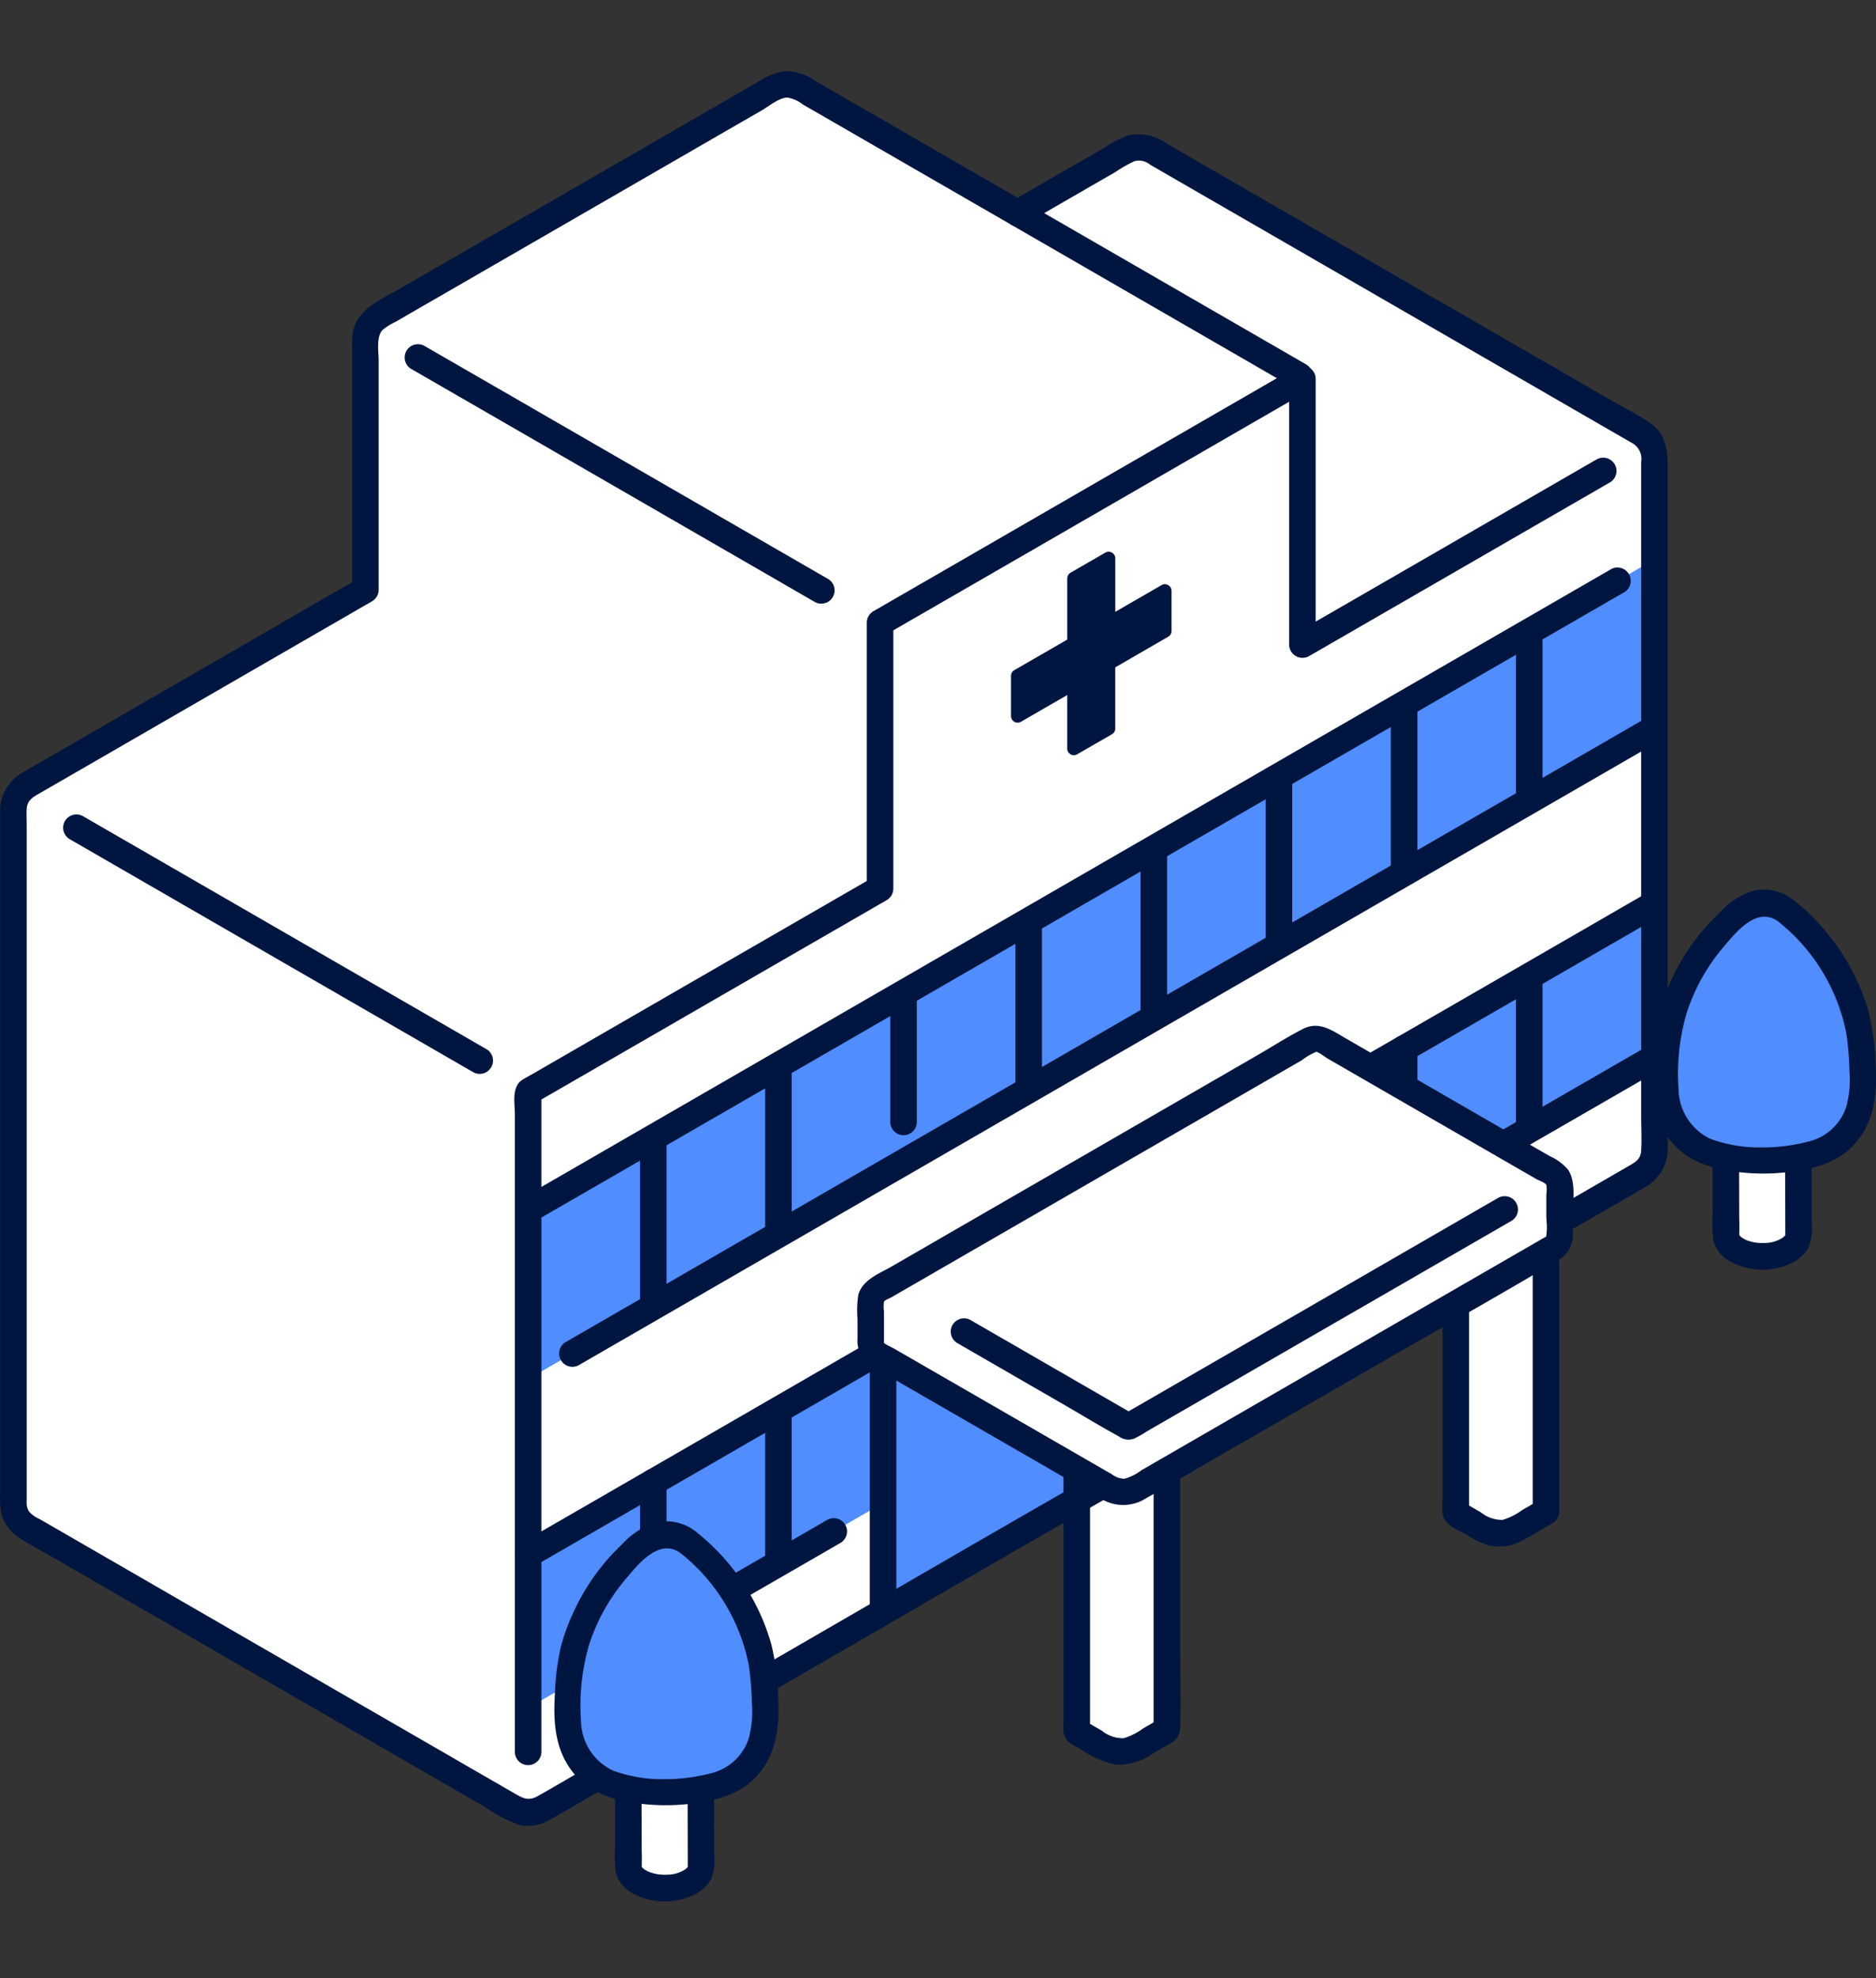 <svg xmlns="http://www.w3.org/2000/svg" width="185" height="195" viewBox="0 0 185 195">
  <rect x="0" y="0" width="185" height="195" fill="#333333" stroke="none"/>
  <g id="グループ_5352" data-name="グループ 5352" transform="translate(-815 -2541.5)">
    <rect id="長方形_6495" data-name="長方形 6495" width="185" height="195" transform="translate(815 2541.5)" fill="none"/>
    <g id="_12216" data-name="12216" transform="translate(815.014 2548.5)">
      <path id="パス_30453" data-name="パス 30453" d="M101.043,14.7c4.908-2.836,8.745-5.05,10.671-6.162a2.609,2.609,0,0,1,2.613,0q24.105,13.92,48.206,27.833a2.594,2.594,0,0,1,1.3,2.249v68.55a2.611,2.611,0,0,1-1.309,2.265c-44.836,25.891-99.307,57.339-108.427,62.6a2.588,2.588,0,0,1-2.591,0q-24.1-13.911-48.186-27.826a2.618,2.618,0,0,1-1.309-2.267V73.386A2.614,2.614,0,0,1,3.321,71.12c4.347-2.51,18.875-10.9,33.4-19.279V27.156a2.655,2.655,0,0,1,1.329-2.3C53.223,16.1,67.391,7.917,77.043,2.345a2.606,2.606,0,0,1,2.608,0l21.4,12.353" transform="translate(-0.7 -0.69)" fill="#fff"/>
      <path id="パス_30454" data-name="パス 30454" d="M166.552,237.06l4.577-2.643V207.585l-4.313-2.49-4.577,2.642v26.835l4.314,2.491" transform="translate(-56.067 -70.872)" fill="#fff"/>
      <path id="パス_30455" data-name="パス 30455" d="M223.663,204.171l4.577-2.643V174.7l-4.314-2.491-4.577,2.642v26.835l4.314,2.491" transform="translate(-75.802 -59.507)" fill="#fff"/>
      <path id="パス_30456" data-name="パス 30456" d="M131.629,176.643l-.441-.255c0-1.734,0-3.891,0-5.571q21.959-12.679,43.924-25.366l24,13.858v6.6Q177.6,178.325,156.084,190.75l-.433-.25C150.08,187.285,134.6,178.357,131.629,176.643Z" transform="translate(-45.338 -50.262)" fill="#fff"/>
      <path id="パス_30457" data-name="パス 30457" d="M267.2,163.59c0,2.47.016,5.714.016,7.675,0,1.141-1.585,2.094-3.56,2.094s-3.593-.955-3.593-2.094c0-1.978-.015-5.245-.015-7.722" transform="translate(-89.867 -56.513)" fill="#fff"/>
      <path id="パス_30458" data-name="パス 30458" d="M101.823,258.744c0,2.47.016,5.714.016,7.675,0,1.14-1.585,2.094-3.56,2.094s-3.593-.956-3.593-2.094c0-1.978-.015-5.245-.015-7.722" transform="translate(-32.719 -89.395)" fill="#fff"/>
      <path id="パス_30478" data-name="パス 30478" d="M133.053,204.972V193.8l19.1,11.02v3.035c-6.741,3.889-13.177,7.605-19.1,11.03Z" transform="translate(-45.982 -66.969)" fill="#508dff"/>
      <path id="パス_30479" data-name="パス 30479" d="M79.573,154.368V137.691l90.21-52.083,20.852-12.038V90.246Z" transform="translate(-27.502 -25.422)" fill="#508dff"/>
      <path id="パス_30480" data-name="パス 30480" d="M79.573,228V212.864l34.708-20.038v15.139L86.929,223.756Z" transform="translate(-27.502 -66.632)" fill="#508dff"/>
      <path id="パス_30481" data-name="パス 30481" d="M206.486,141.634,219.6,149.2l14.9-8.6V125.465Z" transform="translate(-71.358 -43.355)" fill="#508dff"/>
      <path id="パス_30482" data-name="パス 30482" d="M262.679,125.994a3.353,3.353,0,0,0-4.1,0,20.315,20.315,0,0,0-6.362,8.508,16.392,16.392,0,0,0-.936,3.132,26.1,26.1,0,0,0-.32,3.1,12.8,12.8,0,0,0,.438,5.432,6.6,6.6,0,0,0,3.126,3.45,17.518,17.518,0,0,0,6.107,1.107,19.188,19.188,0,0,0,6.107-1.107,6.6,6.6,0,0,0,3.126-3.45,12.8,12.8,0,0,0,.438-5.432,26.394,26.394,0,0,0-.32-3.1,16.4,16.4,0,0,0-.936-3.132A20.306,20.306,0,0,0,262.679,125.994Z" transform="translate(-86.696 -43.296)" fill="#508dff"/>
      <path id="パス_30483" data-name="パス 30483" d="M97.3,221.148a3.353,3.353,0,0,0-4.1,0,20.318,20.318,0,0,0-6.362,8.508,16.434,16.434,0,0,0-.936,3.132,26.1,26.1,0,0,0-.32,3.1,12.8,12.8,0,0,0,.438,5.432,6.6,6.6,0,0,0,3.126,3.449,17.428,17.428,0,0,0,6.107,1.107,19.172,19.172,0,0,0,6.107-1.107,6.6,6.6,0,0,0,3.126-3.449,12.8,12.8,0,0,0,.438-5.432,26.378,26.378,0,0,0-.32-3.1,16.438,16.438,0,0,0-.937-3.132,20.3,20.3,0,0,0-6.365-8.508Z" transform="translate(-29.548 -76.178)" fill="#508dff"/>
      <path id="パス_30489" data-name="パス 30489" d="M184.254,53.6q-14.856,8.578-29.712,17.15l1.97,1.13V45.675a1.322,1.322,0,0,0-1.97-1.13q-15.487,8.939-30.972,17.882l-10.677,6.162a1.317,1.317,0,0,0-.648,1.13V95.936l.648-1.13q-16.783,9.682-33.561,19.371c-.348.2-.707.389-1.047.6-1.1.7-.745,2.3-.745,3.436v62.867a1.31,1.31,0,0,0,2.618,0V115.968l-.649,1.13,23.429-13.527,11.275-6.506a1.317,1.317,0,0,0,.649-1.13V69.718l-.649,1.13q17.16-9.9,34.314-19.81l7.334-4.234-1.969-1.13v26.21a1.321,1.321,0,0,0,1.969,1.13q14.856-8.573,29.712-17.15a1.31,1.31,0,0,0-1.321-2.26Z" transform="translate(-26.781 -15.334)" fill="#001640"/>
      <path id="パス_30490" data-name="パス 30490" d="M79.553,139.223l42-24.248L163.11,90.984l23.909-13.8a1.31,1.31,0,0,0-1.321-2.26L143.486,99.291l-41.492,23.957L78.238,136.963a1.31,1.31,0,0,0,1.321,2.26Z" transform="translate(-26.821 -25.825)" fill="#001640"/>
      <path id="パス_30491" data-name="パス 30491" d="M99.044,176.672V160a1.31,1.31,0,0,0-2.618,0v16.673A1.31,1.31,0,0,0,99.044,176.672Z" transform="translate(-33.325 -54.852)" fill="#001640"/>
      <path id="パス_30492" data-name="パス 30492" d="M191.571,97.228,149.9,121.289l-41.725,24.09L84.826,158.86a1.31,1.31,0,0,0,1.321,2.26l41.664-24.055,41.725-24.095L192.889,99.49a1.31,1.31,0,0,0-1.321-2.26Z" transform="translate(-29.098 -33.534)" fill="#001640"/>
      <path id="パス_30493" data-name="パス 30493" d="M117.9,165.786V149.109a1.31,1.31,0,0,0-2.618,0v16.677A1.31,1.31,0,0,0,117.9,165.786Z" transform="translate(-39.842 -51.089)" fill="#001640"/>
      <path id="パス_30494" data-name="パス 30494" d="M152.328,88.611V84.652a.654.654,0,0,1,.327-.567l5.219-3.01V75.047a.654.654,0,0,1,.327-.567l3.428-1.98a.654.654,0,0,1,.982.568v5.27l4.565-2.635a.654.654,0,0,1,.982.567v3.957a.649.649,0,0,1-.327.565l-5.222,3.016v6.031a.649.649,0,0,1-.327.564l-3.427,1.978a.654.654,0,0,1-.982-.567V86.54l-4.564,2.635a.654.654,0,0,1-.98-.565Z" transform="translate(-52.643 -25.023)" fill="#001640"/>
      <path id="パス_30495" data-name="パス 30495" d="M79.549,213.42l27.167-15.685,7.126-4.118a1.31,1.31,0,0,0-1.321-2.26q-13.612,7.874-27.241,15.733l-7.052,4.071a1.31,1.31,0,0,0,1.321,2.26Z" transform="translate(-26.818 -66.06)" fill="#001640"/>
      <path id="パス_30496" data-name="パス 30496" d="M136.756,151.1V138.579a1.31,1.31,0,0,0-2.618,0V151.1A1.31,1.31,0,0,0,136.756,151.1Z" transform="translate(-46.357 -47.45)" fill="#001640"/>
      <path id="パス_30497" data-name="パス 30497" d="M99.048,217.29v-5.425a1.309,1.309,0,0,0-2.618,0v5.425a1.309,1.309,0,1,0,2.618,0Z" transform="translate(-33.327 -72.759)" fill="#001640"/>
      <path id="パス_30498" data-name="パス 30498" d="M110.268,226.206c3.355-1.949,6.721-3.88,10.078-5.825a1.31,1.31,0,0,0-1.321-2.26c-3.357,1.944-6.723,3.875-10.078,5.825A1.31,1.31,0,0,0,110.268,226.206Z" transform="translate(-37.433 -75.309)" fill="#001640"/>
      <path id="パス_30499" data-name="パス 30499" d="M155.612,144.024V127.342a1.31,1.31,0,0,0-2.618,0v16.682A1.31,1.31,0,0,0,155.612,144.024Z" transform="translate(-52.873 -43.567)" fill="#001640"/>
      <path id="パス_30500" data-name="パス 30500" d="M117.9,216.144V201.006a1.31,1.31,0,0,0-2.618,0v15.138A1.31,1.31,0,0,0,117.9,216.144Z" transform="translate(-39.841 -69.022)" fill="#001640"/>
      <path id="パス_30501" data-name="パス 30501" d="M174.468,133.127V116.452a1.31,1.31,0,0,0-2.618,0v16.676A1.31,1.31,0,0,0,174.468,133.127Z" transform="translate(-59.389 -39.804)" fill="#001640"/>
      <path id="パス_30502" data-name="パス 30502" d="M193.324,122.239V105.565a1.31,1.31,0,0,0-2.618,0v16.673A1.31,1.31,0,0,0,193.324,122.239Z" transform="translate(-65.905 -36.042)" fill="#001640"/>
      <path id="パス_30503" data-name="パス 30503" d="M212.181,111.352V94.678a1.31,1.31,0,0,0-2.618,0v16.674A1.31,1.31,0,0,0,212.181,111.352Z" transform="translate(-72.421 -32.28)" fill="#001640"/>
      <path id="パス_30504" data-name="パス 30504" d="M231.037,100.465V83.792a1.31,1.31,0,0,0-2.618,0v16.673A1.31,1.31,0,0,0,231.037,100.465Z" transform="translate(-78.937 -28.518)" fill="#001640"/>
      <path id="パス_30505" data-name="パス 30505" d="M206.868,141.928q13.847-7.984,27.689-15.981a1.31,1.31,0,0,0-1.321-2.26q-13.839,7.995-27.688,15.979a1.31,1.31,0,0,0,1.321,2.26Z" transform="translate(-70.814 -42.676)" fill="#001640"/>
      <path id="パス_30506" data-name="パス 30506" d="M212.181,150.077V146.55a1.309,1.309,0,0,0-2.618,0v3.527a1.309,1.309,0,0,0,2.618,0Z" transform="translate(-72.421 -50.189)" fill="#001640"/>
      <path id="パス_30507" data-name="パス 30507" d="M240.211,146.776q-7.319,4.217-14.633,8.442a1.31,1.31,0,0,0,1.321,2.26q7.315-4.223,14.633-8.442A1.31,1.31,0,0,0,240.211,146.776Z" transform="translate(-77.736 -50.656)" fill="#001640"/>
      <path id="パス_30508" data-name="パス 30508" d="M231.037,150.586v-14.9a1.31,1.31,0,0,0-2.618,0v14.9A1.31,1.31,0,0,0,231.037,150.586Z" transform="translate(-78.937 -46.45)" fill="#001640"/>
      <path id="パス_30509" data-name="パス 30509" d="M102.741,64.3l-31.1-17.955-8.77-5.059a1.31,1.31,0,0,0-1.321,2.26Q77.106,52.519,92.656,61.5l8.763,5.058a1.31,1.31,0,0,0,1.321-2.26Z" transform="translate(-21.055 -14.202)" fill="#001640"/>
      <path id="パス_30510" data-name="パス 30510" d="M181.136,35.652,153.31,19.584a1.31,1.31,0,0,0-1.321,2.26l27.826,16.068A1.31,1.31,0,0,0,181.136,35.652Z" transform="translate(-52.306 -6.703)" fill="#001640"/>
      <path id="パス_30511" data-name="パス 30511" d="M51.277,135.131l-31.1-17.953-8.766-5.061a1.31,1.31,0,0,0-1.321,2.26q15.549,8.978,31.1,17.953l8.763,5.059a1.31,1.31,0,0,0,1.321-2.26Z" transform="translate(-3.274 -38.678)" fill="#001640"/>
      <path id="パス_30512" data-name="パス 30512" d="M147.226,211.133c-11.2,6.391-22.333,12.893-33.5,19.332a1.31,1.31,0,0,0,1.321,2.26c11.168-6.442,22.3-12.941,33.5-19.332A1.31,1.31,0,0,0,147.226,211.133Z" transform="translate(-39.084 -72.895)" fill="#001640"/>
      <path id="パス_30513" data-name="パス 30513" d="M58.234,167.046c-1.739,1-3.469,2.029-5.219,3.014-.973.548-1.534.169-2.425-.346l-3.8-2.192L33.066,159.6,5.616,143.742l-1.752-1.008a2.83,2.83,0,0,1-1.009-.72,1.459,1.459,0,0,1-.236-.793c-.01-.168,0-.339,0-.507V74.336c0-.529-.032-1.07,0-1.6.056-.929.734-1.221,1.447-1.633l3.239-1.869,22.683-13.1,6.688-3.861a1.315,1.315,0,0,0,.649-1.13V28.534c0-.846-.262-2.348.393-3.01a5.935,5.935,0,0,1,1.314-.816l1.6-.93,3.329-1.919,6.362-3.672q11.152-6.436,22.3-12.875L75.079,3.9c.7-.4,1.728-1.283,2.565-1.28a3.363,3.363,0,0,1,1.521.683l2.052,1.184,3.518,2.029L99.68,15.139a1.323,1.323,0,0,0,1.321,0l6.56-3.786,2.446-1.41a12.614,12.614,0,0,1,1.861-1.056,1.74,1.74,0,0,1,1.535.347l1.9,1.1,3.8,2.194,7.6,4.385,30.382,17.542,3.8,2.192a1.788,1.788,0,0,1,.946,1.883v64.391c0,1.158.065,2.336,0,3.492-.046.851-.544,1.136-1.229,1.531l-3.719,2.149-3.757,2.169a1.31,1.31,0,0,0,1.321,2.26c2.587-1.493,5.183-2.971,7.759-4.482a4.371,4.371,0,0,0,2.241-4.115V39.663c0-1.905.018-3.758-1.739-4.974-1.214-.839-2.586-1.505-3.864-2.244L154.9,30.17l-8.034-4.638-15.921-9.194L115.163,7.227a4.886,4.886,0,0,0-3.861-.9,10.414,10.414,0,0,0-2.377,1.215l-5.59,3.225L99.68,12.879H101Q94.116,8.9,87.229,4.928L80.488,1.037A5.332,5.332,0,0,0,77.377.011a6.787,6.787,0,0,0-2.834,1.172Q63.558,7.526,52.573,13.866l-13.257,7.65c-1.864,1.076-4.188,1.98-4.552,4.364a8,8,0,0,0-.057,1.219V51.149l.648-1.13L9.8,64.775,2.282,69.112A4.388,4.388,0,0,0,0,73.179v67A8.891,8.891,0,0,0,.1,142.1a4.1,4.1,0,0,0,1.862,2.55c1.126.731,2.342,1.352,3.5,2.024l7.008,4.048,14.309,8.264,14.019,8.1,7.01,4.047a13.72,13.72,0,0,0,3.412,1.771,4.2,4.2,0,0,0,3.116-.582c1.747-.99,3.48-2.009,5.219-3.014A1.31,1.31,0,0,0,58.234,167.046Z" transform="translate(0 0)" fill="#001640"/>
      <path id="パス_30514" data-name="パス 30514" d="M160.223,209.971v25.2a2.022,2.022,0,0,0,.383,1.571,6.008,6.008,0,0,0,1.26.78,9.142,9.142,0,0,0,3.588,1.566,6.21,6.21,0,0,0,3.749-1.207L170.72,237a1.727,1.727,0,0,0,1.008-1.662c.087-2.58,0-5.178,0-7.76V210.122a1.31,1.31,0,0,0-2.618,0v25.544l.649-1.13-1.674.967a6.327,6.327,0,0,1-1.938.972,3.308,3.308,0,0,1-2.141-.741l-1.812-1.047.648,1.13V209.973a1.31,1.31,0,0,0-2.618,0Z" transform="translate(-55.361 -72.121)" fill="#001640"/>
      <path id="パス_30515" data-name="パス 30515" d="M217.343,182.357v19.175c0,.467-.027.944,0,1.41.071,1.188,1.63,1.725,2.526,2.243a8.381,8.381,0,0,0,1.845.906,4.75,4.75,0,0,0,3.582-.461c.986-.529,1.942-1.121,2.911-1.68a1.317,1.317,0,0,0,.648-1.13v-25.6a1.31,1.31,0,0,0-2.618,0v25.6l.649-1.13-1.678.969a6.328,6.328,0,0,1-1.942.972,3.308,3.308,0,0,1-2.139-.742l-1.813-1.047.648,1.13V182.356a1.31,1.31,0,0,0-2.618,0Z" transform="translate(-75.105 -60.802)" fill="#001640"/>
      <path id="パス_30516" data-name="パス 30516" d="M131.792,175.071V172a3.629,3.629,0,0,1,0-.986c.115-.175.541-.315.715-.416l.988-.571,2.115-1.222L143.935,164l16.652-9.617,8.326-4.808,4.092-2.363a6.14,6.14,0,0,1,1.4-.815c.214-.018.927.535,1.12.647l1.121.647,16.531,9.544,1.963,1.132.982.566c.256.148.838.333.986.571a3.076,3.076,0,0,1,0,.95v2.312a6.731,6.731,0,0,1,0,1.717c-.074.237.255-.046-.289.271-.707.411-1.417.817-2.125,1.226l-4.108,2.371-8.358,4.825-16.718,9.65-8.358,4.828a4.682,4.682,0,0,1-1.649.822,2.086,2.086,0,0,1-1.236-.44l-1.994-1.15-19.45-11.22c-.131-.077-1.02-.482-1.03-.594-.145-1.665-2.764-1.681-2.618,0,.17,1.946,1.883,2.6,3.368,3.455l4.777,2.755,11.554,6.665c1.513.873,3.007,1.806,4.55,2.625a4.162,4.162,0,0,0,4.2-.166c1.518-.858,3.022-1.744,4.533-2.618L180.149,177.4c5.995-3.461,12.042-6.845,17.991-10.385a2.887,2.887,0,0,0,1.586-2.588c.015-.658,0-1.319,0-1.978,0-1.342.327-3.281-.483-4.45a5.09,5.09,0,0,0-1.8-1.329L195.06,155.3l-4.343-2.508-8.966-5.176-4.343-2.508c-1.389-.8-2.693-1.8-4.311-.971-1.541.785-3.017,1.742-4.516,2.607l-4.516,2.607L146.144,159.7l-9.031,5.215-4.516,2.608c-1.243.72-3,1.345-3.352,2.906a10.78,10.78,0,0,0-.065,2.3v2.336A1.307,1.307,0,0,0,131.792,175.071Z" transform="translate(-44.632 -49.701)" fill="#001640"/>
      <path id="パス_30517" data-name="パス 30517" d="M143.886,183.944l10.636,6.141c1.771,1.022,3.522,2.094,5.318,3.07a1.571,1.571,0,0,0,1.445.228,9.034,9.034,0,0,0,1.281-.715l2.814-1.624,21.1-12.18,12.1-6.984a1.31,1.31,0,0,0-1.321-2.26l-28.833,16.647-8.3,4.79h1.321l-16.234-9.372A1.31,1.31,0,0,0,143.886,183.944Z" transform="translate(-49.506 -58.549)" fill="#001640"/>
      <path id="パス_30518" data-name="パス 30518" d="M133.671,218.218V193.132a1.31,1.31,0,0,0-2.618,0v25.085a1.31,1.31,0,0,0,2.618,0Z" transform="translate(-45.291 -66.301)" fill="#001640"/>
      <path id="パス_30519" data-name="パス 30519" d="M265.189,162.92q0,2.5.01,5,0,1.092.005,2.185c0,.163-.009.331,0,.494.007.1-.06.188.013-.059-.035.118-.052.056,0,.029.1-.048.011-.02-.044.065-.076.122.043-.039.052-.05-.047.058-.1.105-.151.162-.2.243.094-.048-.054.058a3.218,3.218,0,0,1-1.736.569,5.833,5.833,0,0,1-.589,0,4.081,4.081,0,0,1-.458-.042,4.934,4.934,0,0,1-.524-.121c-.094-.027-.186-.059-.279-.09-.185-.065-.041-.009-.136-.058-.136-.069-.262-.147-.393-.226-.044-.028-.181-.159-.024-.015-.056-.052-.109-.107-.165-.158-.021-.019-.122-.16-.035-.035s-.026-.049-.04-.085l.033.084c.011-.327-.033.3-.015-.035.039-.686,0-1.385,0-2.072,0-1.883-.012-3.766-.012-5.648a1.31,1.31,0,0,0-2.618,0q0,2.861.012,5.724a12.781,12.781,0,0,0,.065,2.537,3.291,3.291,0,0,0,1.586,2.029,6.657,6.657,0,0,0,5.864.31,3.789,3.789,0,0,0,1.946-1.656,5.427,5.427,0,0,0,.311-2.541c0-2.12-.014-4.241-.014-6.361a1.31,1.31,0,0,0-2.618,0Z" transform="translate(-89.162 -55.844)" fill="#001640"/>
      <path id="パス_30520" data-name="パス 30520" d="M262.659,124.177a4.712,4.712,0,0,0-3.776-.753,7.633,7.633,0,0,0-3.306,2.147,21.441,21.441,0,0,0-4.587,6.269,20.5,20.5,0,0,0-1.462,3.892,25.01,25.01,0,0,0-.575,4.607c-.17,2.84.016,5.622,1.923,7.886,1.559,1.851,3.76,2.531,6.071,2.861a20.6,20.6,0,0,0,6-.021c2.242-.322,4.339-.916,5.917-2.652,1.978-2.177,2.264-4.963,2.105-7.788a24.988,24.988,0,0,0-.668-5.184,21.755,21.755,0,0,0-7.372-11.06,1.351,1.351,0,0,0-1.851,0,1.317,1.317,0,0,0,0,1.851,18.679,18.679,0,0,1,6.991,11.219,29.433,29.433,0,0,1,.312,3.757,10.227,10.227,0,0,1-.315,3.514,5.175,5.175,0,0,1-3.785,3.434,17.694,17.694,0,0,1-4.576.566,14.028,14.028,0,0,1-5.05-.851,5.516,5.516,0,0,1-3.126-4.917,21.288,21.288,0,0,1,.772-7.385,18.954,18.954,0,0,1,3.6-6.533c1.285-1.515,3.312-4.114,5.443-2.6a1.319,1.319,0,0,0,1.791-.469A1.338,1.338,0,0,0,262.659,124.177Z" transform="translate(-86.015 -42.609)" fill="#001640"/>
      <path id="パス_30521" data-name="パス 30521" d="M99.807,258.076q0,2.5.01,5,0,1.092.005,2.184c0,.164-.009.331,0,.495.006.1-.06.188.012-.06-.034.118-.052.056,0,.029.1-.047.011-.02-.045.069-.076.122.043-.039.052-.05-.046.058-.1.105-.151.162-.2.243.094-.049-.054.058a3.225,3.225,0,0,1-1.736.569,5.356,5.356,0,0,1-.589,0,4.084,4.084,0,0,1-.458-.042,4.922,4.922,0,0,1-.524-.122c-.094-.027-.186-.058-.279-.09-.185-.065-.041-.009-.136-.058a4.084,4.084,0,0,1-.393-.226c-.045-.027-.181-.158-.024-.015-.056-.051-.109-.107-.165-.158-.021-.018-.122-.16-.035-.035s-.026-.049-.04-.086c-.059-.147.033.084.033.084.011-.327-.033.3-.015-.035.039-.686,0-1.385,0-2.072,0-1.883-.012-3.766-.012-5.648a1.31,1.31,0,0,0-2.618,0q0,2.863.012,5.725a12.771,12.771,0,0,0,.065,2.537,3.29,3.29,0,0,0,1.586,2.029,6.657,6.657,0,0,0,5.864.31,3.792,3.792,0,0,0,1.946-1.656,5.432,5.432,0,0,0,.311-2.542c0-2.12-.014-4.24-.014-6.361a1.31,1.31,0,0,0-2.618,0Z" transform="translate(-32.012 -88.726)" fill="#001640"/>
      <path id="パス_30522" data-name="パス 30522" d="M97.279,219.331a4.712,4.712,0,0,0-3.777-.754,7.632,7.632,0,0,0-3.306,2.147,21.453,21.453,0,0,0-4.588,6.268,20.484,20.484,0,0,0-1.461,3.893,25,25,0,0,0-.575,4.607c-.17,2.84.016,5.622,1.923,7.886,1.559,1.85,3.76,2.531,6.071,2.861a20.6,20.6,0,0,0,6-.022c2.242-.321,4.339-.916,5.917-2.651,1.978-2.177,2.264-4.964,2.105-7.785a24.985,24.985,0,0,0-.668-5.184,21.748,21.748,0,0,0-7.372-11.06,1.351,1.351,0,0,0-1.851,0,1.316,1.316,0,0,0,0,1.851,18.682,18.682,0,0,1,6.99,11.218,29.442,29.442,0,0,1,.312,3.757,10.225,10.225,0,0,1-.315,3.513,5.175,5.175,0,0,1-3.785,3.434,17.67,17.67,0,0,1-4.576.567,14.015,14.015,0,0,1-5.05-.854,5.514,5.514,0,0,1-3.126-4.916,21.294,21.294,0,0,1,.773-7.383,18.94,18.94,0,0,1,3.6-6.533c1.285-1.515,3.312-4.114,5.442-2.6a1.319,1.319,0,0,0,1.791-.47A1.337,1.337,0,0,0,97.279,219.331Z" transform="translate(-28.867 -75.49)" fill="#001640"/>
    </g>
  </g>
</svg>
